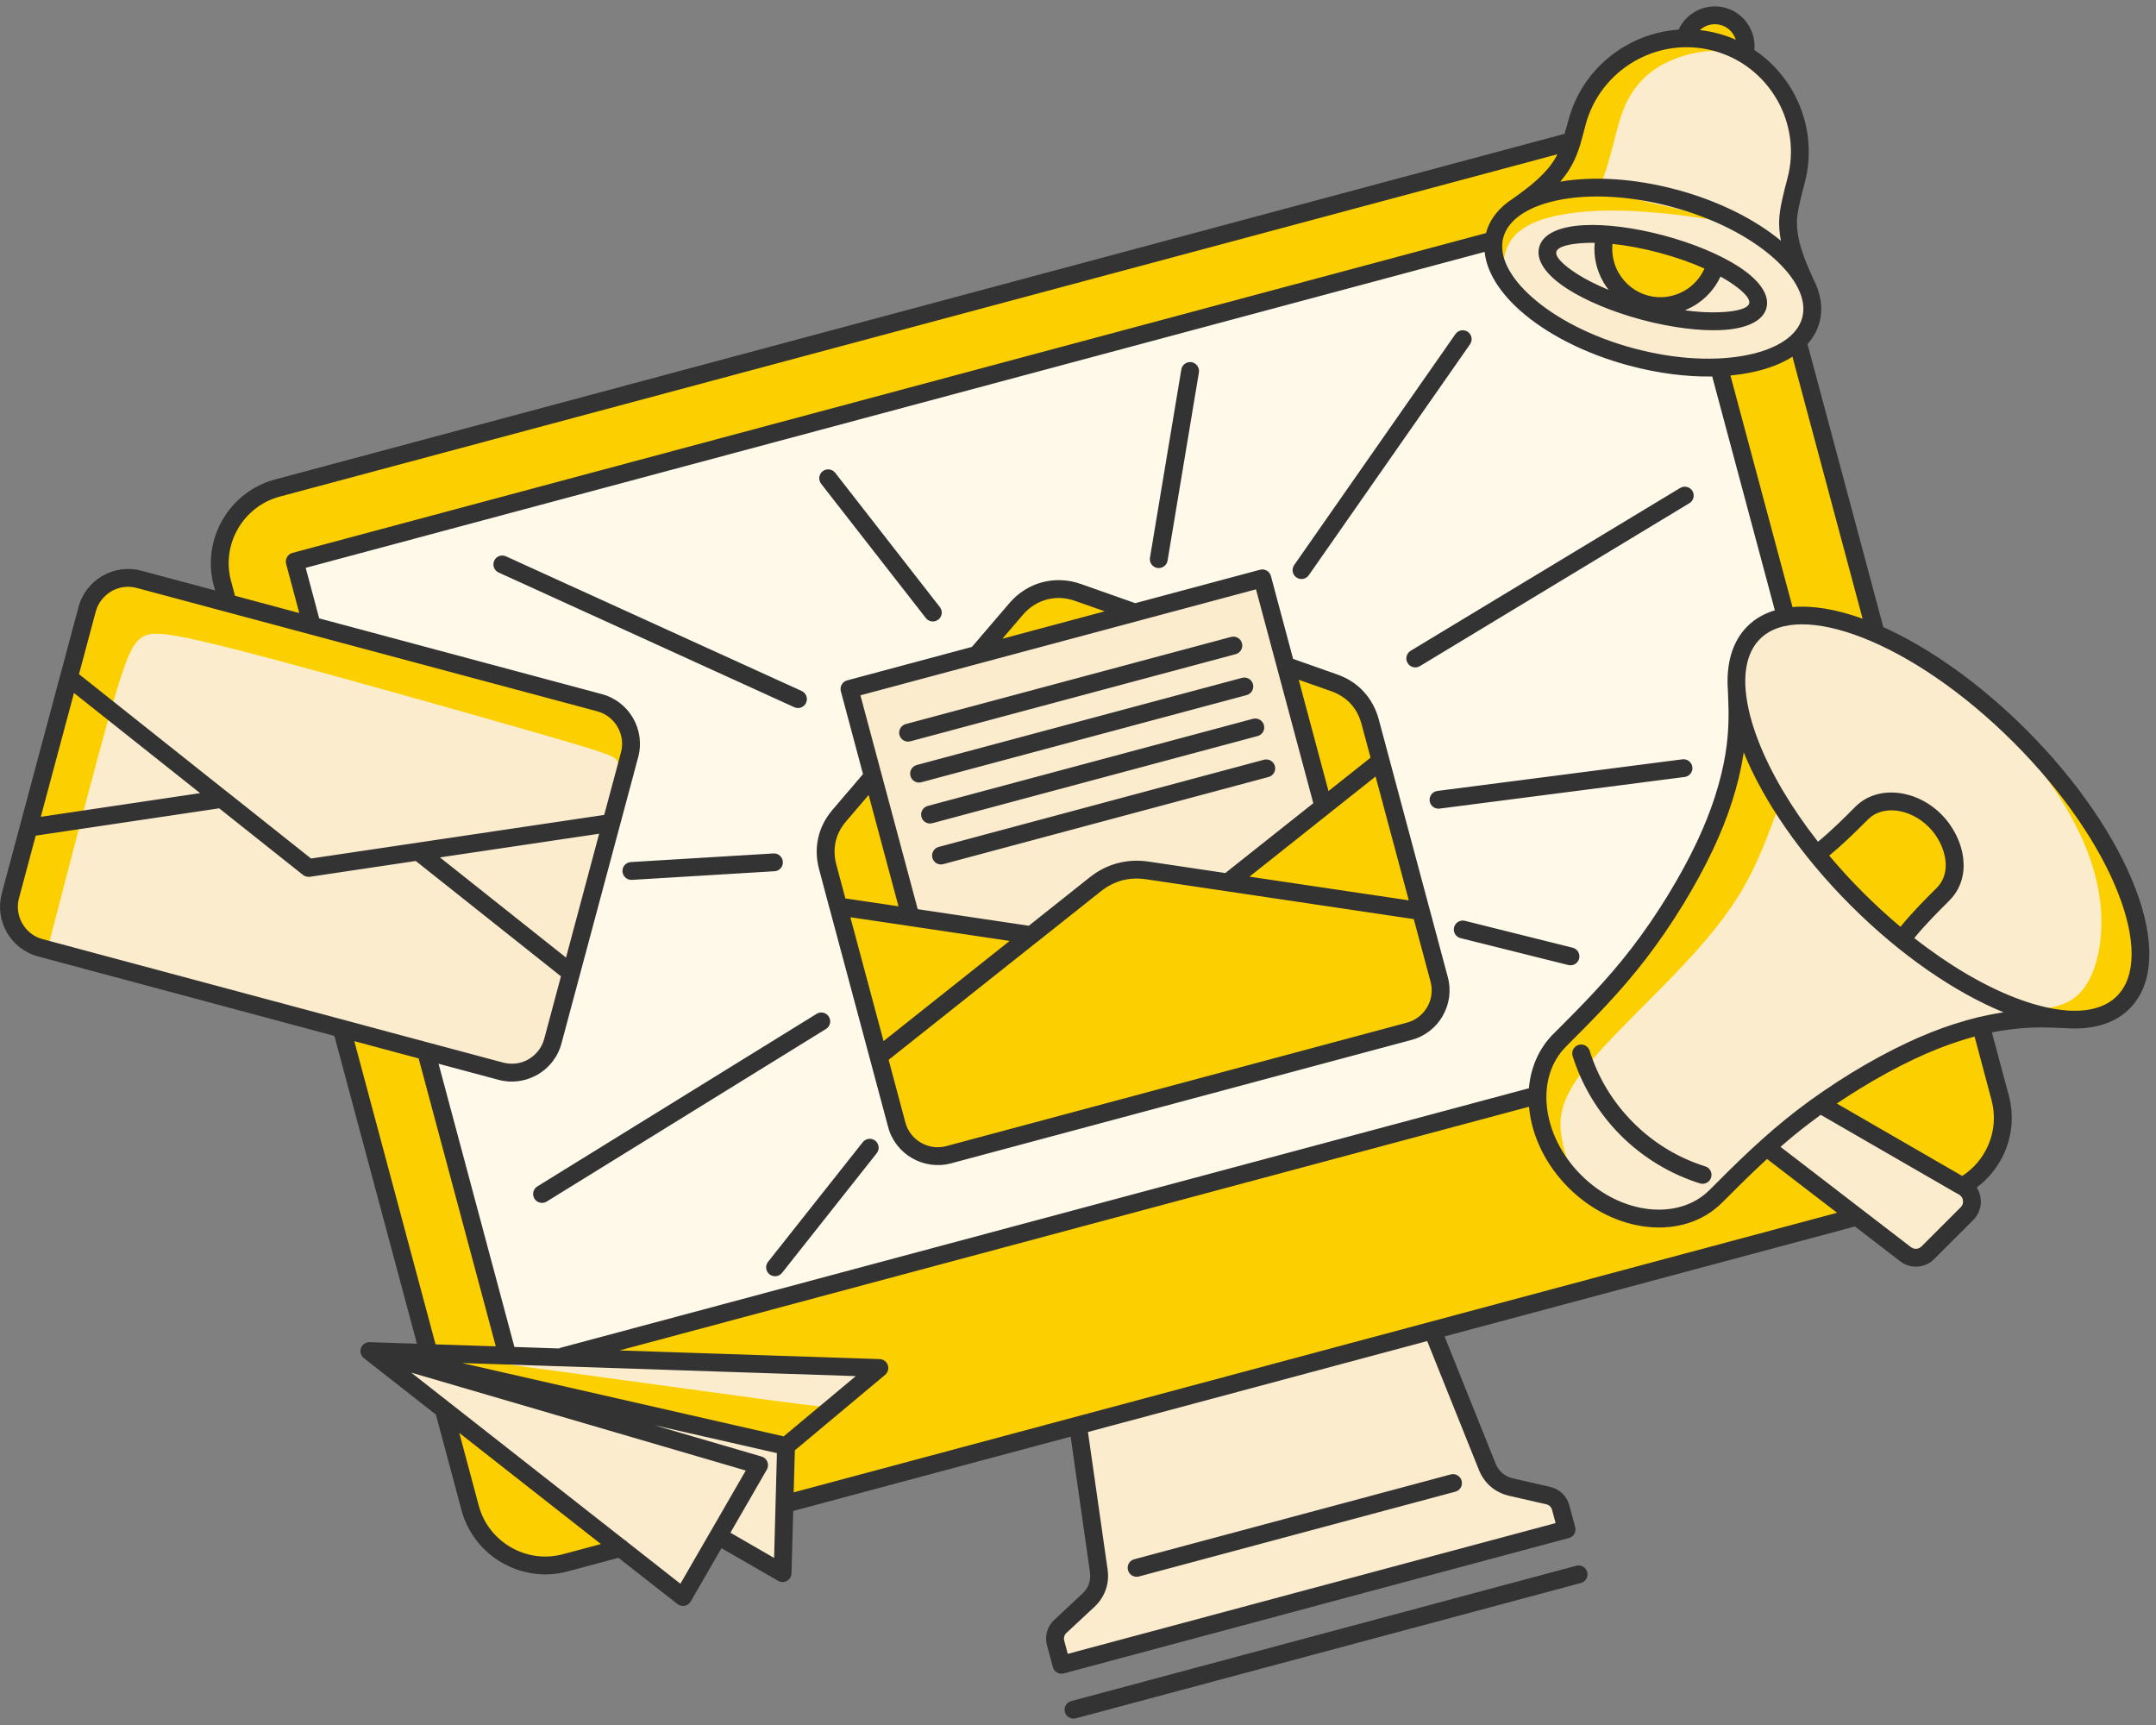 <svg width="170" height="136" viewBox="0 0 170 136" fill="none" xmlns="http://www.w3.org/2000/svg">
<rect x="0" y="0" width="170" height="136" fill="#808080" stroke="none"/>
<path fill-rule="evenodd" clip-rule="evenodd" d="M4.005 59.217C3.401 61.629 2.213 66.012 1.587 68.419C0.956 70.832 0.886 71.269 0.826 71.728C0.767 72.186 0.718 72.667 0.751 73.082C0.788 73.498 0.907 73.844 1.058 74.103C1.209 74.356 1.387 74.523 2.472 74.777C3.557 75.031 5.549 75.365 9.494 76.31C13.44 77.254 19.344 78.804 22.453 79.678C25.567 80.552 25.886 80.747 26.123 80.903C26.355 81.054 26.506 81.162 26.657 81.443C26.803 81.724 26.949 82.171 28.185 86.252C29.416 90.338 31.736 98.05 32.875 102.06C34.009 106.071 33.96 106.373 33.544 106.573C33.123 106.772 32.335 106.864 31.747 107.015C31.164 107.166 30.781 107.371 30.738 107.647C30.695 107.927 30.986 108.278 31.839 108.931C32.697 109.59 34.106 110.54 34.851 111.203C35.59 111.862 35.66 112.229 35.973 113.74C36.286 115.251 36.837 117.907 37.393 119.499C37.943 121.086 38.488 121.615 39.044 122.095C39.595 122.575 40.156 123.007 40.847 123.229C41.532 123.455 42.347 123.477 43.308 123.342C44.269 123.212 45.375 122.921 46.401 122.678C47.432 122.441 48.382 122.246 48.921 122.241C49.461 122.235 49.59 122.419 49.947 122.7C50.303 122.98 50.891 123.369 51.453 123.871C52.014 124.378 52.543 125.004 52.921 125.274C53.293 125.549 53.509 125.468 53.752 125.29C53.995 125.107 54.265 124.815 54.486 124.394C54.707 123.973 54.88 123.423 55.225 122.948C55.571 122.467 56.078 122.063 56.429 121.868C56.78 121.674 56.969 121.685 57.454 121.868C57.94 122.052 58.717 122.414 59.306 122.737C59.889 123.061 60.282 123.347 60.606 123.488C60.936 123.623 61.195 123.617 61.346 123.331C61.502 123.05 61.545 122.489 61.583 121.798C61.621 121.113 61.653 120.298 61.81 119.709C61.961 119.121 62.236 118.76 62.533 118.56C62.825 118.355 63.132 118.312 63.731 118.187C64.331 118.069 65.221 117.864 68.87 116.86C72.518 115.85 78.925 114.037 82.098 113.271C85.272 112.504 85.213 112.779 85.223 113.287C85.24 113.794 85.315 114.528 85.531 116.163C85.742 117.804 86.087 120.341 86.243 122.02C86.405 123.698 86.373 124.513 86.098 125.22C85.817 125.933 85.288 126.532 84.786 126.996C84.279 127.455 83.798 127.778 83.534 128.162C83.269 128.545 83.221 128.982 83.248 129.398C83.275 129.808 83.372 130.196 83.556 130.428C83.734 130.666 83.998 130.752 84.257 130.785C84.522 130.817 84.775 130.806 91.268 129.122C97.756 127.444 110.483 124.092 116.851 122.36C123.22 120.627 123.236 120.503 123.226 120.249C123.22 119.996 123.188 119.607 123.139 119.321C123.085 119.035 123.015 118.851 122.61 118.63C122.205 118.409 121.471 118.15 120.727 117.858C119.987 117.567 119.232 117.232 118.557 116.854C117.882 116.471 117.283 116.045 116.387 114.075C115.491 112.11 114.298 108.602 113.791 106.783C113.284 104.964 113.467 104.835 113.726 104.732C113.985 104.63 114.32 104.554 119.696 103.091C125.071 101.634 135.488 98.784 140.956 97.408C146.423 96.037 146.947 96.14 147.459 96.42C147.972 96.695 148.479 97.154 149.024 97.656C149.575 98.158 150.158 98.709 150.752 98.876C151.351 99.038 151.95 98.822 152.522 98.417C153.099 98.012 153.639 97.424 154.06 96.906C154.487 96.388 154.783 95.94 154.978 95.627C155.167 95.319 155.248 95.141 155.275 94.92C155.307 94.704 155.28 94.439 155.215 94.213C155.156 93.986 155.053 93.797 155.042 93.63C155.037 93.468 155.123 93.328 155.436 93.031C155.749 92.728 156.284 92.275 156.764 91.714C157.245 91.153 157.671 90.483 157.887 89.927C158.108 89.371 158.113 88.923 158.016 88.297C157.919 87.671 157.725 86.873 157.423 85.707C157.12 84.535 156.716 83.003 156.537 82.123C156.359 81.243 156.403 81.022 156.678 80.844C156.948 80.671 157.45 80.541 158.178 80.439C158.907 80.336 159.862 80.255 160.742 80.255C161.616 80.25 162.41 80.32 163.279 80.288C164.142 80.255 165.081 80.126 165.875 79.84C166.668 79.554 167.316 79.122 167.721 78.679C168.125 78.237 168.282 77.794 168.417 77.174C168.552 76.547 168.665 75.749 168.687 74.766C168.708 73.784 168.633 72.613 168.233 71.366C167.834 70.114 167.105 68.781 166.074 67.043C165.038 65.3 163.7 63.146 162.474 61.602C161.249 60.053 160.143 59.114 159.09 58.073C158.038 57.031 157.045 55.887 155.463 54.597C153.882 53.312 151.712 51.882 150.358 51.013C149.008 50.139 148.479 49.826 148.182 49.588C147.891 49.356 147.832 49.2 147.767 48.94C147.702 48.676 147.627 48.304 146.623 44.644C145.624 40.98 143.703 34.028 142.764 30.455C141.825 26.876 141.868 26.671 142.04 26.337C142.213 25.997 142.515 25.522 142.71 25.139C142.899 24.755 142.974 24.464 142.947 24.102C142.92 23.746 142.78 23.325 142.553 22.828C142.321 22.332 141.997 21.765 141.706 20.988C141.414 20.205 141.155 19.218 141.053 18.208C140.95 17.194 141.004 16.152 141.096 15.235C141.182 14.317 141.301 13.513 141.425 12.806C141.544 12.104 141.668 11.489 141.668 10.89C141.673 10.291 141.56 9.708 141.155 8.871C140.75 8.035 140.06 6.944 139.536 6.216C139.007 5.492 138.651 5.125 138.435 4.807C138.214 4.489 138.133 4.213 137.976 3.814C137.814 3.414 137.577 2.896 137.318 2.497C137.053 2.098 136.773 1.822 136.443 1.655C136.109 1.488 135.726 1.423 135.359 1.417C134.992 1.407 134.641 1.455 134.236 1.606C133.831 1.763 133.372 2.017 133.027 2.243C132.687 2.465 132.466 2.659 132.12 2.794C131.775 2.934 131.316 3.026 130.841 3.155C130.361 3.29 129.875 3.474 129.233 3.765C128.596 4.057 127.802 4.467 127.068 5.061C126.334 5.654 125.66 6.432 125.179 7.144C124.704 7.862 124.424 8.515 124.273 9.087C124.121 9.654 124.1 10.139 124.046 10.496C123.992 10.857 123.9 11.095 123.193 11.322C122.486 11.548 121.158 11.769 120.494 11.883C119.831 12.002 119.831 12.018 118.751 12.341C117.672 12.665 115.513 13.297 99.197 17.696C82.881 22.094 52.408 30.261 36.939 34.384C21.471 38.513 21.012 38.589 20.656 38.713C20.305 38.831 20.062 38.993 19.83 39.182C19.593 39.371 19.366 39.582 18.977 40.127C18.594 40.666 18.049 41.535 17.757 42.21C17.466 42.879 17.434 43.354 17.461 43.964C17.488 44.574 17.574 45.324 17.644 45.886C17.714 46.447 17.763 46.819 17.687 47.008C17.612 47.197 17.407 47.197 15.938 46.911C14.47 46.63 11.734 46.064 10.25 45.842C8.766 45.627 8.523 45.751 8.258 45.913C7.999 46.075 7.718 46.269 7.465 46.614C7.211 46.96 6.984 47.456 6.515 49.027C6.051 50.603 5.354 53.258 4.993 54.807C4.631 56.356 4.61 56.804 4.005 59.217Z" fill="#FCECCE"/>
<path fill-rule="evenodd" clip-rule="evenodd" d="M1.717 67.416C0.783 71.221 0.745 71.809 0.848 72.338C0.95 72.867 1.188 73.342 1.469 73.65C1.755 73.957 2.078 74.103 2.327 74.205C2.489 74.276 2.613 74.324 3.784 74.664C3.908 74.216 4.156 73.261 4.691 71.204C5.668 67.448 7.589 60.027 8.787 55.844C9.985 51.661 10.46 50.722 11.2 50.242C11.939 49.767 12.954 49.75 19.128 51.343C25.303 52.94 36.637 56.141 42.439 57.814C48.241 59.487 48.506 59.633 48.689 60.059C48.873 60.48 48.981 61.176 48.997 61.662C49.019 62.142 48.954 62.412 47.923 65.991C46.892 69.569 44.895 76.462 43.681 80.061C42.472 83.667 42.051 83.991 41.619 84.19C41.209 84.385 40.793 84.471 40.27 84.455C40.718 84.52 40.896 84.498 41.101 84.455C41.425 84.385 41.808 84.271 42.126 84.082C42.439 83.894 42.688 83.629 42.893 83.348C43.103 83.073 43.281 82.782 44.463 78.734C45.651 74.686 47.842 66.876 48.889 62.677C49.936 58.483 49.834 57.895 49.709 57.414C49.58 56.94 49.434 56.572 49.234 56.362C49.029 56.146 48.77 56.092 48.392 55.957C48.009 55.828 47.502 55.617 41.004 53.885C36.891 52.784 30.387 51.078 24.547 49.567C24.229 48.552 23.937 47.575 23.732 46.836C23.338 45.368 23.29 44.823 23.263 44.547C23.241 44.272 23.241 44.272 38.791 40.149C54.346 36.025 85.45 27.778 101.118 23.579C116.792 19.38 117.035 19.229 117.24 19.288C117.44 19.353 117.607 19.628 117.801 20.071C117.958 20.422 118.125 20.875 118.589 21.517C118.53 20.934 118.562 20.341 118.724 19.806C119.043 18.759 119.874 17.939 121.347 17.394C122.826 16.854 124.947 16.59 127.263 16.6C129.578 16.611 132.088 16.897 133.615 17.118C135.143 17.334 135.688 17.491 135.429 17.394C135.175 17.291 134.117 16.94 132.903 16.627C131.694 16.314 130.328 16.044 129.136 15.742C127.948 15.434 126.934 15.1 126.486 14.922C126.032 14.744 126.146 14.727 126.361 14.182C126.577 13.637 126.901 12.558 127.198 11.408C127.495 10.258 127.765 9.039 128.31 7.959C128.86 6.874 129.681 5.93 130.825 5.239C131.964 4.554 133.427 4.127 134.636 4.035C135.737 3.954 136.627 4.149 138.111 4.694C137.944 4.548 137.798 4.419 137.69 4.305C137.431 4.019 137.431 3.836 137.41 3.399C137.383 2.961 137.329 2.271 137.043 1.823C136.751 1.375 136.222 1.169 135.634 1.153C135.046 1.143 134.403 1.315 133.982 1.537C133.567 1.752 133.383 2.017 133.308 2.233C133.232 2.449 133.275 2.621 133.016 2.762C132.763 2.902 132.207 3.01 131.602 3.156C130.998 3.301 130.339 3.48 129.497 3.884C128.655 4.284 127.63 4.915 126.82 5.568C126.016 6.221 125.439 6.896 124.969 7.787C124.499 8.683 124.138 9.789 123.9 10.426C123.668 11.057 123.56 11.219 123.328 11.365C123.102 11.505 122.756 11.629 122.26 11.775C121.758 11.915 121.105 12.077 104.238 16.568C87.372 21.058 54.292 29.878 37.468 34.455C20.651 39.026 20.089 39.361 19.636 39.636C19.177 39.911 18.826 40.127 18.546 40.397C18.259 40.667 18.049 40.991 17.855 41.412C17.666 41.827 17.498 42.345 17.412 42.837C17.326 43.328 17.326 43.797 17.569 45.006C17.731 45.789 17.984 46.884 18.292 47.953C17.326 47.71 16.435 47.483 15.636 47.284C9.273 45.686 9.041 45.751 8.874 45.81C8.706 45.87 8.604 45.918 8.361 46.069C8.118 46.215 7.735 46.463 7.438 46.776C7.136 47.095 6.925 47.473 6.753 47.948C6.58 48.423 6.45 48.989 5.468 52.784C4.48 56.578 2.651 63.605 1.717 67.416ZM40.491 107.636C45.635 108.316 55.555 109.698 60.542 110.367C65.534 111.031 65.599 110.982 65.674 110.918C65.75 110.853 65.842 110.777 66.042 110.61C66.241 110.443 66.549 110.189 66.91 109.811C67.267 109.439 67.677 108.942 67.941 108.591C68.174 108.278 68.281 108.079 68.281 107.96C68.335 107.976 68.373 107.987 68.406 107.998C68.6 108.079 68.729 108.165 68.746 108.327C68.762 108.489 68.659 108.721 68.238 109.131C67.817 109.541 67.078 110.13 66.096 110.874C65.119 111.619 63.899 112.521 63.192 113.098C62.49 113.67 62.301 113.924 62.182 114.496C62.069 115.063 62.037 115.953 61.994 116.628C61.956 117.297 61.907 117.756 61.897 118.042C61.891 118.328 61.913 118.441 61.977 118.528C62.037 118.614 62.139 118.663 75.649 115.041C89.163 111.42 116.085 104.133 129.81 100.415C143.541 96.696 144.075 96.55 144.432 96.458C144.788 96.361 144.966 96.313 145.214 96.189C145.457 96.064 145.765 95.865 144.766 94.92C143.762 93.97 141.458 92.275 140.173 91.482C138.889 90.689 138.624 90.791 138.311 91.04C137.993 91.282 137.626 91.676 137.286 92.076C136.946 92.475 136.627 92.885 136.152 93.387C135.672 93.884 135.03 94.472 134.528 94.828C134.02 95.19 133.659 95.32 133.049 95.454C132.444 95.589 131.591 95.719 130.706 95.74C129.821 95.757 128.904 95.665 128.002 95.379C127.101 95.093 126.216 94.618 125.439 94.165C124.667 93.711 124.003 93.285 123.452 92.653C123.236 92.405 123.037 92.124 122.853 91.833C122.983 91.973 123.134 92.119 123.312 92.286C123.922 92.848 124.845 93.652 125.039 93.835C125.239 94.013 124.705 93.576 124.462 93.376C124.219 93.182 124.267 93.231 124.019 92.588C123.765 91.941 123.215 90.608 123.075 89.242C122.934 87.877 123.209 86.484 124.91 84.314C126.615 82.15 129.746 79.214 132.169 76.683C134.592 74.157 136.303 72.036 137.539 69.861C138.775 67.686 139.531 65.456 139.936 64.425C140.34 63.4 140.389 63.573 140.578 63.864C140.772 64.15 141.107 64.561 141.835 65.564C142.564 66.563 143.692 68.16 144.863 69.429C146.035 70.697 147.244 71.636 148.102 72.354C148.954 73.072 149.456 73.569 149.845 73.73C150.234 73.887 150.514 73.704 150.838 73.196C151.162 72.689 151.54 71.852 152.058 71.15C152.581 70.454 153.251 69.898 153.58 69.44C153.909 68.981 153.904 68.619 153.834 68.128C153.763 67.642 153.634 67.027 153.461 66.52C153.294 66.012 153.089 65.618 152.743 65.213C152.398 64.809 151.912 64.399 151.507 64.091C151.108 63.789 150.784 63.589 150.201 63.492C149.618 63.389 148.776 63.389 148.042 63.53C147.314 63.675 146.693 63.961 146.067 64.355C145.435 64.749 144.799 65.251 144.34 65.732C143.881 66.217 143.6 66.687 143.347 66.827C143.088 66.962 142.856 66.773 142.596 66.466C142.332 66.163 142.046 65.748 141.172 64.188C140.297 62.634 138.835 59.94 138.057 58.602C137.28 57.263 137.183 57.274 137.08 57.549C136.973 57.819 136.854 58.348 136.611 59.579C136.363 60.815 135.99 62.752 134.177 66.12C132.363 69.488 129.114 74.281 127.241 76.893C125.368 79.5 124.872 79.927 124.116 80.639C123.361 81.351 122.341 82.35 121.817 83.338C121.288 84.325 121.261 85.297 121.288 86.15C121.31 86.997 121.391 87.715 121.542 88.514C121.606 88.87 121.693 89.248 121.785 89.604C121.601 89.134 121.461 88.708 121.358 88.335C121.202 87.769 121.137 87.348 121.072 87.073C121.002 86.797 120.937 86.668 108.718 89.852C96.498 93.037 72.13 99.535 59.662 102.86C47.194 106.184 46.633 106.335 46.082 106.481C45.532 106.632 44.981 106.778 43.217 106.821C41.452 106.859 38.467 106.794 36.724 106.756C34.986 106.713 34.495 106.697 34.187 106.686C33.874 106.681 33.75 106.675 33.653 106.6C33.555 106.53 33.48 106.389 32.406 102.287C31.332 98.186 29.254 90.127 28.196 85.999C27.133 81.875 27.089 81.686 27.057 81.54C27.035 81.454 27.019 81.384 26.194 81.103C28.849 81.767 31.316 82.382 33.221 82.852L33.42 82.9C33.512 82.96 33.566 82.998 33.604 83.062C33.653 83.132 33.679 83.235 34.71 87.073C35.736 90.915 37.765 98.488 38.78 102.363C39.789 106.238 39.778 106.422 39.811 106.54C39.843 106.659 39.919 106.719 39.994 106.767C40.07 106.816 40.151 106.854 44.771 107.021C49.386 107.194 58.534 107.496 63.24 107.679C66.673 107.814 67.742 107.879 68.147 107.938C68.244 108.036 68.438 108.197 68.362 108.446C68.265 108.737 67.79 109.142 66.722 110.086C65.653 111.036 63.996 112.515 62.938 113.238C61.88 113.962 61.416 113.929 56.348 112.758C51.275 111.587 41.597 109.277 36.913 108.122C32.222 106.961 32.525 106.945 32.978 106.945C33.426 106.951 34.03 106.972 34.511 106.972C34.991 106.972 35.353 106.951 40.491 107.636ZM35.444 112.742C35.93 114.145 36.497 116.515 36.869 118.047C37.242 119.58 37.414 120.282 37.981 120.994C38.553 121.701 39.525 122.419 40.518 122.824C41.516 123.223 42.542 123.31 43.886 123.18C45.23 123.045 46.892 122.695 47.702 122.446C48.517 122.203 48.479 122.052 48.333 121.842C48.187 121.631 47.934 121.351 47.68 121.054C47.426 120.757 47.178 120.438 44.895 118.652C42.612 116.86 38.3 113.6 36.173 111.992C34.047 110.383 34.1 110.427 34.327 110.664C34.559 110.901 34.959 111.339 35.444 112.742ZM160.607 79.667C161.401 79.452 162.442 79.392 163.311 78.847C164.186 78.302 164.893 77.276 165.308 75.754C165.729 74.238 165.864 72.225 165.422 69.979C164.979 67.734 163.97 65.251 162.226 62.601C160.488 59.951 158.022 57.128 156.948 55.914C155.874 54.705 156.192 55.094 157.925 56.972C159.657 58.85 162.804 62.218 164.86 65.095C166.917 67.966 167.888 70.346 168.336 72.327C168.784 74.308 168.708 75.895 168.352 77.039C167.996 78.183 167.354 78.89 166.722 79.354C166.091 79.824 165.465 80.056 164.391 80.175C163.317 80.293 161.795 80.304 160.774 80.364C159.754 80.428 159.242 80.542 159.252 80.407C159.269 80.272 159.814 79.889 160.607 79.667ZM78.191 50.533C78.671 49.804 79.832 48.352 80.765 47.57C81.699 46.787 82.406 46.674 83.07 46.625C83.728 46.577 84.344 46.588 85.094 46.728C85.839 46.868 86.724 47.133 87.301 47.392C87.884 47.645 88.154 47.888 87.836 48.164C87.517 48.433 86.611 48.741 85.585 49.087C84.56 49.437 83.421 49.831 82.314 50.128C81.213 50.43 80.155 50.636 79.465 50.808C78.768 50.981 78.445 51.127 78.18 51.197C77.916 51.267 77.71 51.262 78.191 50.533ZM135.569 29.052C136.33 32.036 138.84 41.244 139.515 43.975C140.189 46.706 140.4 47.608 140.546 47.921C140.691 48.234 140.886 48.412 141.841 48.59C142.796 48.773 144.507 48.952 145.56 49.114C146.612 49.275 147.001 49.41 147.292 49.47C147.578 49.524 147.67 49.114 146.844 45.962C146.018 42.809 142.85 30.871 141.781 27.076C140.195 27.632 138.5 29.122 137.447 29.117C136.395 29.111 136.201 29.095 135.569 29.052ZM66.673 73.147C67.618 76.737 69.188 82.787 70.068 86.031C70.942 89.275 71.126 89.701 71.412 90.03C71.692 90.359 72.081 90.581 72.502 90.705C72.923 90.829 73.382 90.856 77.03 90.073C80.674 89.291 87.501 87.699 93.589 86.133C99.677 84.574 105.031 83.041 108.129 82.037C111.228 81.033 112.075 80.558 112.561 80.213C113.046 79.873 113.171 79.657 113.262 79.473C113.354 79.29 113.413 79.133 113.462 78.853C113.505 78.572 113.543 78.167 112.523 74.141C111.503 70.12 109.425 62.472 108.297 58.553C107.169 54.635 106.996 54.446 106.451 54.171C105.911 53.895 105.01 53.534 104.211 53.221C103.412 52.908 102.711 52.643 102.257 52.53C101.804 52.417 101.588 52.449 101.61 52.892C101.626 53.334 101.874 54.176 102.198 55.612C102.522 57.053 102.921 59.077 103.229 60.259C103.536 61.441 103.758 61.781 103.806 62.315C103.86 62.849 103.742 63.584 103.542 64.064C103.342 64.544 103.067 64.776 101.993 65.602C100.919 66.428 99.051 67.853 97.923 68.598C96.795 69.337 96.412 69.396 95.764 69.348C95.122 69.299 94.221 69.143 92.942 68.965C91.673 68.792 90.027 68.592 89.115 68.571C88.208 68.555 88.035 68.711 87.426 69.202C86.821 69.693 85.774 70.519 84.867 71.237C83.96 71.955 83.2 72.565 82.692 72.91C82.185 73.261 81.936 73.347 81.526 73.342C81.111 73.337 80.539 73.245 78.973 73.072C77.403 72.894 74.839 72.635 73.479 72.365C72.119 72.095 71.968 71.809 71.817 71.345C71.665 70.881 71.509 70.244 71.077 68.657C70.645 67.065 69.933 64.523 69.485 63.152C69.042 61.781 68.864 61.57 68.578 61.7C68.292 61.83 67.898 62.288 67.402 62.898C66.91 63.503 66.311 64.253 65.917 64.868C65.523 65.478 65.335 65.958 65.232 66.336C65.129 66.719 65.119 67.005 65.264 67.713C65.415 68.419 65.734 69.553 66.673 73.147ZM153.305 92.27C151.329 91.315 147.611 89.291 145.808 88.195C144.005 87.105 144.124 86.932 144.453 86.711C144.782 86.49 145.328 86.22 145.948 85.847C146.574 85.469 147.276 84.995 148.393 84.341C149.505 83.688 151.032 82.857 152.187 82.285C153.342 81.708 154.13 81.384 154.697 81.249C155.258 81.119 155.599 81.179 155.863 81.357C156.133 81.54 156.333 81.843 156.511 82.425C156.689 83.008 156.84 83.872 157.023 84.73C157.207 85.588 157.417 86.441 157.531 87.288C157.649 88.141 157.666 88.983 157.498 89.75C157.336 90.511 156.991 91.196 156.673 91.725C156.349 92.259 156.052 92.637 155.787 92.88C155.523 93.123 155.285 93.231 153.305 92.27ZM130.582 24.594C131.127 24.707 131.699 24.82 132.255 24.928C131.71 24.928 131.181 24.766 130.582 24.594ZM135.785 21.625C135.683 21.658 135.58 21.706 135.472 21.765C135.019 22.014 134.506 22.51 133.772 22.996C133.038 23.482 132.093 23.951 131.37 24.151C130.652 24.356 130.161 24.286 129.627 24.07C129.098 23.854 128.526 23.487 128.083 23.034C127.646 22.581 127.344 22.041 127.09 21.382C126.842 20.724 126.642 19.941 126.518 19.364C126.464 19.11 126.421 18.899 126.356 18.732C126.853 18.554 127.479 18.597 128.051 18.673C128.866 18.781 129.589 18.953 130.544 19.267C131.505 19.58 132.698 20.044 133.659 20.416C134.619 20.783 135.337 21.064 135.683 21.479C135.72 21.523 135.758 21.577 135.785 21.625Z" fill="#FCD000"/>
<path fill-rule="evenodd" clip-rule="evenodd" d="M34.592 86.889C35.677 90.888 37.744 98.714 38.861 102.676C39.973 106.632 40.135 106.729 40.405 106.778C40.669 106.826 41.036 106.826 41.927 106.788C42.817 106.751 44.226 106.675 45.008 106.616C45.786 106.556 45.937 106.519 46.234 106.443C46.536 106.362 46.995 106.238 59.187 103.016C71.385 99.788 95.322 93.457 107.455 90.246C119.588 87.04 119.923 86.959 120.219 86.873C120.516 86.786 120.781 86.694 120.948 86.532C121.121 86.371 121.202 86.138 121.288 85.788C121.374 85.437 121.466 84.973 121.887 84.141C122.308 83.31 123.064 82.118 123.69 81.34C124.316 80.569 124.813 80.218 125.946 78.998C127.079 77.773 128.85 75.679 130.561 73.072C132.272 70.47 133.923 67.361 135.03 64.722C136.136 62.088 136.692 59.919 136.913 58.105C137.135 56.286 137.016 54.818 137.005 53.679C136.994 52.541 137.086 51.736 137.431 51.067C137.771 50.398 138.36 49.869 138.943 49.464C139.525 49.054 140.103 48.768 140.411 48.584C140.718 48.401 140.756 48.32 140.761 48.028C140.767 47.742 140.751 47.24 139.936 44.067C139.121 40.899 137.512 35.053 136.654 32.106C135.796 29.154 135.683 29.105 135.251 29.057C134.824 29.008 134.074 28.965 132.606 28.749C131.144 28.533 128.952 28.145 126.928 27.476C124.899 26.806 123.037 25.862 121.639 24.869C120.246 23.87 119.318 22.828 118.778 21.927C118.239 21.031 118.088 20.276 117.963 19.865C117.839 19.461 117.742 19.401 117.483 19.39C117.229 19.38 116.808 19.417 101.145 23.536C85.477 27.648 54.572 35.841 39.093 39.986C23.608 44.126 23.56 44.223 23.511 44.445C23.462 44.666 23.425 45.017 23.576 45.529C23.732 46.042 24.083 46.722 24.369 47.446C24.655 48.169 24.877 48.941 25.233 49.318C25.584 49.696 26.064 49.685 29.74 50.608C33.415 51.531 40.275 53.388 43.951 54.408C47.626 55.433 48.112 55.628 48.49 55.849C48.867 56.076 49.137 56.335 49.316 56.858C49.499 57.382 49.596 58.164 49.585 58.818C49.569 59.465 49.445 59.989 48.376 63.918C47.308 67.853 45.294 75.198 44.274 78.912C43.249 82.63 43.217 82.711 43.022 82.992C42.823 83.267 42.461 83.737 42.115 84.012C41.765 84.287 41.435 84.374 40.917 84.379C40.399 84.384 39.697 84.32 38.915 84.163C38.132 84.007 37.274 83.769 36.108 83.456C34.948 83.148 33.48 82.776 32.962 82.614C32.444 82.452 32.875 82.506 33.145 82.614C33.41 82.722 33.507 82.889 34.592 86.889ZM65.928 70.967C66.916 74.578 68.87 81.643 69.944 85.394C71.018 89.15 71.218 89.587 71.493 89.976C71.773 90.359 72.13 90.683 72.556 90.91C72.983 91.131 73.474 91.25 73.959 91.26C74.44 91.277 74.909 91.19 78.855 90.138C82.806 89.091 90.232 87.078 96.169 85.431C102.112 83.791 106.564 82.512 108.977 81.821C111.39 81.13 111.762 81.027 112.021 80.86C112.28 80.687 112.42 80.45 112.561 80.277C112.696 80.104 112.831 79.996 112.982 79.754C113.133 79.505 113.306 79.122 113.413 78.701C113.521 78.28 113.57 77.816 112.55 73.892C111.53 69.968 109.447 62.585 108.345 58.818C107.25 55.045 107.142 54.894 106.991 54.721C106.84 54.548 106.645 54.359 105.981 54.079C105.318 53.798 104.179 53.431 103.402 53.15C102.624 52.87 102.203 52.681 101.793 52.287C101.378 51.893 100.962 51.299 100.579 50.187C100.196 49.075 99.834 47.446 99.591 46.62C99.348 45.794 99.224 45.772 99.008 45.794C98.792 45.816 98.485 45.88 96.838 46.296C95.192 46.711 92.213 47.478 90.421 47.726C88.629 47.974 88.019 47.705 87.356 47.364C86.692 47.019 85.968 46.593 85.062 46.388C84.16 46.182 83.07 46.199 82.25 46.393C81.429 46.587 80.868 46.96 80.35 47.435C79.837 47.91 79.357 48.482 79.006 49.016C78.65 49.545 78.423 50.042 78.148 50.376C77.878 50.705 77.565 50.883 75.665 51.515C73.765 52.152 70.273 53.248 68.578 53.965C66.884 54.683 66.981 55.029 67.197 55.514C67.418 56 67.763 56.621 68.022 57.63C68.276 58.634 68.449 60.021 68.433 60.868C68.416 61.716 68.222 62.029 67.645 62.693C67.067 63.357 66.112 64.377 65.648 65.046C65.183 65.71 65.21 66.023 65.167 66.298C65.129 66.573 65.022 66.811 64.978 67.005C64.93 67.205 64.946 67.356 65.928 70.967Z" fill="#FFF9EA"/>
<path d="M166.922 78.529C168.476 76.974 168.412 74.006 167.035 70.471C165.6 66.763 162.728 62.488 158.772 58.532C154.816 54.576 150.541 51.704 146.833 50.263C143.298 48.892 140.33 48.822 138.77 50.382C137.863 51.294 137.507 52.687 137.642 54.387C137.647 54.425 137.653 54.457 137.653 54.495L137.658 54.549C137.771 55.72 138.106 57.037 138.656 58.44C139.617 60.917 141.215 63.643 143.347 66.363C144.426 65.473 145.365 64.539 146.299 63.6C147.173 62.725 148.388 62.375 149.64 62.51C150.843 62.634 152.085 63.211 153.089 64.215C153.985 65.117 154.665 66.412 154.805 67.718C154.929 68.894 154.632 70.076 153.704 70.999V71.005C152.765 71.939 151.826 72.878 150.941 73.957C153.655 76.089 156.386 77.687 158.858 78.647C160.267 79.192 161.584 79.533 162.755 79.646H162.804C162.842 79.651 162.879 79.651 162.917 79.662C164.617 79.797 166.01 79.441 166.922 78.529ZM144.232 67.454C145.058 68.441 145.959 69.424 146.92 70.384C147.88 71.345 148.863 72.241 149.85 73.072C150.79 71.922 151.745 70.962 152.706 70.006C153.299 69.413 153.488 68.641 153.402 67.869C153.299 66.887 152.781 65.899 152.09 65.208C151.324 64.442 150.385 63.999 149.494 63.907C148.652 63.816 147.853 64.042 147.297 64.598C146.337 65.554 145.381 66.514 144.232 67.454ZM150.676 98.326L150.682 98.32C150.806 98.423 150.962 98.466 151.108 98.455C151.254 98.445 151.399 98.38 151.513 98.266L154.595 95.185C154.67 95.109 154.724 95.028 154.757 94.942C154.783 94.855 154.794 94.758 154.778 94.656C154.767 94.548 154.735 94.456 154.681 94.386C154.654 94.343 154.616 94.299 154.573 94.262C154.627 94.256 154.06 93.954 154.06 93.954L143.563 87.893C143.228 88.136 142.899 88.384 142.575 88.632C141.808 89.215 141.085 89.814 140.394 90.419C143.822 93.058 147.249 95.687 150.676 98.326ZM146.261 96.696L113.905 105.364L117.92 115.37C118.044 115.684 118.228 115.943 118.46 116.142C118.692 116.342 118.978 116.482 119.307 116.558L122.227 117.227C122.605 117.313 122.929 117.492 123.193 117.745C123.452 117.999 123.647 118.317 123.744 118.69L124.203 120.401C124.305 120.773 124.078 121.162 123.706 121.259L83.874 131.935C83.502 132.032 83.113 131.811 83.016 131.433L82.557 129.722C82.455 129.355 82.46 128.982 82.563 128.632C82.66 128.286 82.854 127.968 83.14 127.703L85.331 125.658C85.58 125.431 85.758 125.167 85.86 124.875C85.957 124.589 85.99 124.271 85.941 123.936L84.419 113.266L62.544 119.127L62.409 124.044C62.398 124.432 62.08 124.735 61.691 124.729C61.567 124.724 61.454 124.692 61.357 124.632L56.888 122.058L54.475 126.241C54.454 126.278 54.432 126.311 54.405 126.349C54.167 126.651 53.725 126.705 53.423 126.467L48.765 122.819L44.755 123.893C42.941 124.379 41.095 124.082 39.579 123.202H39.573C38.057 122.328 36.875 120.876 36.389 119.062L34.37 111.528L28.703 107.086L28.698 107.08L28.692 107.075L28.682 107.069L28.671 107.059C28.66 107.053 28.649 107.042 28.644 107.032H28.638L28.633 107.021H28.628L28.622 107.015L28.617 107.01L28.611 107.005C28.52 106.902 28.455 106.778 28.428 106.632V106.627V106.621V106.611L28.422 106.595V106.584V106.578V106.568V106.557V106.546V106.541V106.53V106.514V106.503V106.497V106.487V106.481V106.476V106.465V106.46V106.449L28.428 106.433V106.427V106.422C28.439 106.335 28.466 106.249 28.509 106.179L28.514 106.168L28.52 106.163L28.525 106.147L28.536 106.136L28.541 106.125L28.547 106.12L28.557 106.103L28.563 106.098L28.568 106.093L28.574 106.082L28.579 106.076L28.584 106.071L28.59 106.066L28.595 106.055L28.601 106.049L28.606 106.044L28.611 106.039L28.617 106.033L28.622 106.028L28.628 106.022L28.633 106.017L28.644 106.006H28.649L28.655 105.995L28.66 105.99C28.762 105.904 28.892 105.839 29.038 105.823H29.054H29.059L29.076 105.817H29.092H29.108H29.124H29.146H29.162L32.875 105.941L26.366 81.67L3.039 75.415C3.007 75.409 2.98 75.404 2.953 75.393C1.9 75.096 1.058 74.405 0.546 73.52L0.524 73.477C0.027 72.597 -0.14 71.539 0.125 70.498C0.13 70.465 0.141 70.438 0.146 70.411L1.576 65.084L1.582 65.057L6.191 47.856C6.477 46.782 7.179 45.918 8.08 45.4L8.123 45.379C9.014 44.877 10.088 44.709 11.146 44.995L16.959 46.55L16.856 46.161C16.37 44.353 16.667 42.502 17.547 40.985C18.421 39.469 19.873 38.287 21.687 37.801L123.366 10.55C123.485 10.156 123.587 9.773 123.674 9.46C124.359 6.896 126.027 4.851 128.17 3.615C129.438 2.881 130.868 2.438 132.358 2.335C132.633 1.731 133.092 1.245 133.642 0.927H133.648C134.344 0.522 135.191 0.382 136.023 0.608C136.854 0.83 137.523 1.375 137.922 2.071C138.241 2.627 138.397 3.275 138.333 3.938C139.574 4.77 140.589 5.871 141.323 7.139C142.559 9.282 142.98 11.889 142.294 14.447C142.073 15.278 141.711 16.633 141.69 17.41C141.679 17.788 141.711 18.176 141.781 18.57C141.846 18.959 141.949 19.353 142.073 19.736C142.197 20.141 142.337 20.508 142.488 20.87C142.64 21.231 142.802 21.598 142.963 21.965C143.552 23.082 143.751 24.221 143.492 25.312L143.465 25.409C143.293 26.051 142.974 26.623 142.521 27.13L148.501 49.443C152.101 51.062 156.079 53.847 159.771 57.533C163.862 61.624 166.841 66.077 168.347 69.963C169.923 74.027 169.907 77.536 167.915 79.527C166.701 80.742 164.92 81.222 162.788 81.055H162.755L162.016 81.028C161.983 81.028 161.956 81.028 161.929 81.022C161.168 80.995 159.711 80.952 157.865 81.254C157.606 81.292 157.336 81.341 157.061 81.4L158.394 86.371C158.81 87.92 158.653 89.496 158.054 90.867C157.579 91.952 156.824 92.907 155.863 93.625C156.025 93.873 156.133 94.159 156.171 94.472C156.214 94.796 156.187 95.104 156.084 95.395C155.987 95.687 155.82 95.951 155.593 96.183L152.511 99.265C152.15 99.627 151.68 99.826 151.2 99.859C150.719 99.891 150.234 99.751 149.823 99.438C149.829 99.438 148.231 98.213 146.261 96.696ZM112.534 105.731L85.785 112.899L87.334 123.742C87.415 124.303 87.361 124.843 87.183 125.345C87.004 125.847 86.708 126.3 86.292 126.689L84.095 128.734C84.004 128.815 83.944 128.912 83.917 129.02C83.885 129.123 83.885 129.241 83.917 129.36L84.192 130.391L122.659 120.082L122.384 119.051C122.351 118.933 122.292 118.83 122.216 118.755C122.141 118.679 122.038 118.625 121.914 118.598L118.994 117.929C118.438 117.799 117.952 117.556 117.548 117.211C117.143 116.866 116.824 116.418 116.614 115.894L112.534 105.731ZM62.582 117.659L144.853 95.616L139.331 91.374C139.223 91.471 139.115 91.569 139.013 91.671C137.928 92.675 136.865 93.744 135.79 94.812C134.263 96.345 132.126 96.966 129.902 96.728C127.738 96.496 125.487 95.449 123.668 93.63C121.855 91.817 120.802 89.566 120.576 87.402C120.57 87.353 120.565 87.305 120.559 87.256L48.846 106.47L69.323 107.15C69.528 107.145 69.739 107.231 69.879 107.404C70.127 107.701 70.09 108.144 69.793 108.392L62.674 114.345L62.582 117.659ZM49.245 121.41C49.337 121.453 49.418 121.518 49.483 121.594L53.649 124.864L56.003 120.784C56.013 120.773 56.019 120.757 56.024 120.746C56.035 120.73 56.04 120.719 56.051 120.708L58.804 115.937L32.427 108.219L49.245 121.41ZM36.216 112.974L37.749 118.701C38.132 120.142 39.077 121.291 40.28 121.988C41.484 122.684 42.952 122.921 44.393 122.533L47.383 121.734L36.216 112.974ZM27.008 80.38C27.089 80.391 27.16 80.412 27.23 80.439L31.564 81.605C32.875 81.956 34.154 82.296 35.461 82.647L39.676 83.775C40.367 83.958 41.068 83.856 41.646 83.532L41.678 83.51C42.261 83.17 42.72 82.609 42.909 81.913L44.231 76.974L32.783 67.88L24.428 69.127C24.245 69.148 24.051 69.105 23.894 68.981L17.282 63.729L2.818 65.883L1.496 70.816C1.312 71.501 1.42 72.203 1.744 72.781L1.765 72.813C2.1 73.401 2.661 73.86 3.363 74.043L27.008 80.38ZM27.937 82.085L34.343 105.99L39.093 106.147L33.01 83.446L27.937 82.085ZM123.954 12.99C123.728 13.411 123.447 13.81 123.139 14.182C123.101 14.231 123.058 14.28 123.021 14.323C125.606 13.88 128.839 14.053 132.18 14.949H132.19C135.531 15.845 138.408 17.307 140.427 18.986C140.411 18.927 140.4 18.867 140.394 18.808C140.313 18.338 140.27 17.858 140.286 17.367C140.313 16.417 140.697 14.97 140.934 14.085C141.522 11.899 141.161 9.67 140.108 7.841H140.103C139.05 6.016 137.302 4.586 135.116 4.003C132.925 3.415 130.701 3.776 128.871 4.829C127.047 5.887 125.617 7.635 125.028 9.821C124.731 10.939 124.516 11.953 123.954 12.99ZM122.799 12.164L22.048 39.156C20.607 39.544 19.458 40.483 18.761 41.687C18.065 42.891 17.828 44.358 18.216 45.8L18.529 46.971L23.597 48.331L22.561 44.456C22.459 44.078 22.685 43.695 23.058 43.592L117.175 18.376V18.365C117.472 17.253 118.222 16.341 119.307 15.65L119.313 15.645C119.976 15.165 120.635 14.69 121.223 14.15C121.525 13.875 121.806 13.583 122.06 13.286C122.308 12.99 122.529 12.666 122.718 12.326C122.745 12.277 122.772 12.218 122.799 12.164ZM146.866 48.779L141.333 28.123C140.454 28.685 139.353 29.101 138.09 29.36C137.572 29.468 137.021 29.548 136.444 29.602L141.339 47.861C142.942 47.721 144.831 48.039 146.866 48.779ZM155.949 80.207C155.965 80.202 155.987 80.196 156.009 80.186C156.046 80.18 156.079 80.169 156.117 80.169C156.651 80.045 157.158 79.943 157.644 79.862C157.757 79.846 157.871 79.829 157.984 79.813C154.184 78.259 149.883 75.344 145.921 71.377C141.96 67.416 139.04 63.12 137.491 59.32C137.474 59.428 137.458 59.541 137.437 59.66C137.264 60.734 136.983 61.927 136.562 63.233C136.19 64.388 135.704 65.635 135.078 66.962C134.414 68.376 133.594 69.877 132.687 71.356C131.791 72.818 130.803 74.265 129.789 75.582C127.743 78.248 125.617 80.374 123.49 82.501L123.485 82.507C122.27 83.721 121.779 85.448 121.973 87.251C122.168 89.113 123.085 91.05 124.667 92.637C126.248 94.219 128.191 95.131 130.053 95.33C131.856 95.519 133.583 95.034 134.797 93.819C135.844 92.767 136.892 91.72 138.052 90.64C139.191 89.582 140.389 88.535 141.717 87.515C143.039 86.5 144.485 85.513 145.948 84.611C147.422 83.71 148.927 82.89 150.342 82.226C151.669 81.6 152.911 81.114 154.066 80.742C154.724 80.531 155.35 80.353 155.949 80.207ZM154.719 92.713C155.631 92.124 156.338 91.282 156.764 90.305C157.239 89.215 157.363 87.969 157.034 86.738L155.696 81.724C155.307 81.826 154.908 81.945 154.497 82.08C153.391 82.436 152.204 82.9 150.935 83.5C149.581 84.136 148.123 84.93 146.682 85.815C146.056 86.198 145.441 86.592 144.831 87.002L154.719 92.713ZM44.085 106.314C44.139 106.281 44.193 106.26 44.258 106.244L120.554 85.799C120.694 84.174 121.331 82.668 122.486 81.508H122.492C124.597 79.403 126.701 77.298 128.671 74.729C129.659 73.444 130.614 72.041 131.489 70.622C132.374 69.175 133.167 67.723 133.804 66.369C134.403 65.1 134.868 63.907 135.224 62.806C135.623 61.565 135.888 60.442 136.05 59.438C136.206 58.489 136.265 57.647 136.287 56.95C136.309 56.249 136.292 55.687 136.276 55.31L136.249 54.543V54.516C136.082 52.384 136.562 50.603 137.777 49.383C138.37 48.79 139.104 48.369 139.946 48.12L135.008 29.683C132.995 29.716 130.755 29.441 128.466 28.825H128.461C124.91 27.875 121.882 26.283 119.852 24.475C118.228 23.029 117.224 21.425 117.062 19.86L24.105 44.769L25.168 48.752L47.464 54.727C48.533 55.013 49.396 55.714 49.914 56.61C50.433 57.506 50.611 58.602 50.325 59.676L48.889 65.041C48.884 65.052 48.878 65.068 48.878 65.079L44.269 82.274C43.983 83.348 43.281 84.212 42.38 84.73L42.337 84.752C41.446 85.248 40.372 85.421 39.314 85.135L34.581 83.867L40.561 106.195L44.085 106.314ZM97.934 53.442C98.312 53.34 98.695 53.566 98.798 53.939C98.895 54.316 98.673 54.7 98.296 54.802L72.648 61.673C72.275 61.776 71.887 61.554 71.79 61.176C71.687 60.799 71.908 60.415 72.286 60.313L97.934 53.442ZM97.07 50.215C97.443 50.112 97.831 50.339 97.929 50.711C98.031 51.089 97.81 51.472 97.432 51.575L71.784 58.445C71.406 58.548 71.023 58.321 70.921 57.949C70.823 57.571 71.045 57.188 71.423 57.085L97.07 50.215ZM74.11 47.867C74.348 48.169 74.294 48.612 73.986 48.849C73.684 49.087 73.242 49.033 73.004 48.73L64.746 38.141C64.509 37.833 64.563 37.391 64.865 37.153C65.172 36.916 65.615 36.97 65.853 37.272L74.11 47.867ZM68.028 90.052C68.271 89.744 68.708 89.696 69.015 89.933C69.318 90.176 69.372 90.613 69.129 90.921L61.664 100.355C61.421 100.657 60.984 100.706 60.677 100.469C60.374 100.226 60.32 99.788 60.563 99.481L68.028 90.052ZM64.39 79.932C64.719 79.727 65.151 79.829 65.356 80.159C65.561 80.488 65.459 80.92 65.129 81.125L43.108 94.731C42.779 94.936 42.347 94.834 42.142 94.505C41.937 94.17 42.04 93.738 42.369 93.538L64.39 79.932ZM60.99 67.286C61.373 67.265 61.708 67.561 61.729 67.95C61.756 68.333 61.459 68.668 61.071 68.689L49.823 69.37C49.44 69.391 49.105 69.094 49.083 68.711C49.056 68.322 49.353 67.988 49.742 67.966L60.99 67.286ZM63.213 54.478C63.564 54.64 63.721 55.056 63.559 55.407C63.402 55.763 62.981 55.919 62.63 55.758L39.314 45.136C38.963 44.974 38.807 44.558 38.969 44.207C39.131 43.851 39.546 43.7 39.897 43.862L63.213 54.478ZM57.595 120.838L61.038 122.829L61.26 114.566L51.577 112.359L60.056 114.836C60.11 114.852 60.158 114.874 60.207 114.901C60.542 115.095 60.66 115.527 60.466 115.862L57.595 120.838ZM36.432 107.463L61.794 113.244L67.477 108.494L36.432 107.463ZM104.805 64.123C104.794 64.134 104.783 64.145 104.767 64.156L98.522 69.116L111.082 70.983L108.464 61.22L104.805 64.123ZM103.553 63.325L99.035 46.464L67.844 54.819L72.362 71.68L81.121 72.986L85.909 69.181C86.589 68.641 87.323 68.263 88.106 68.058C88.888 67.847 89.709 67.804 90.561 67.928L96.617 68.83L103.553 63.325ZM70.845 71.453L68.492 62.677L66.716 64.755C66.295 65.241 66.02 65.786 65.89 66.358C65.761 66.935 65.777 67.545 65.944 68.166L66.657 70.832L70.845 71.453ZM68.049 61.031L66.301 54.5C66.203 54.128 66.425 53.739 66.797 53.642L76.636 51.003L79.589 47.554C80.296 46.728 81.192 46.172 82.169 45.908C83.151 45.648 84.203 45.681 85.229 46.042L89.514 47.554L99.348 44.92C99.726 44.817 100.109 45.039 100.212 45.416L101.96 51.947L105.447 53.178C106.267 53.464 106.969 53.922 107.525 54.527C108.081 55.132 108.486 55.865 108.712 56.708L112.712 71.636L112.723 71.669L114.158 77.034C114.45 78.108 114.272 79.203 113.753 80.099V80.105C113.235 81.001 112.372 81.702 111.298 81.988L74.985 91.72C73.911 92.006 72.815 91.828 71.919 91.309H71.914C71.018 90.791 70.316 89.933 70.03 88.859L65.421 71.658L65.41 71.631L64.584 68.528C64.358 67.686 64.336 66.849 64.519 66.05C64.698 65.251 65.081 64.501 65.647 63.843L68.049 61.031ZM79.038 50.36L87.107 48.196L84.759 47.37C84.009 47.106 83.243 47.079 82.536 47.268C81.829 47.457 81.175 47.867 80.657 48.466L79.038 50.36ZM102.403 53.593L104.751 62.369L108.07 59.735L107.352 57.069C107.185 56.448 106.893 55.909 106.494 55.477C106.1 55.05 105.587 54.716 104.977 54.5L102.403 53.593ZM81.775 74.265C81.764 74.27 81.753 74.281 81.742 74.286L70.068 83.559L71.39 88.497C71.574 89.194 72.032 89.755 72.621 90.095C73.204 90.43 73.916 90.548 74.618 90.359L110.936 80.628C111.638 80.439 112.194 79.986 112.534 79.398C112.874 78.815 112.987 78.097 112.798 77.395L111.476 72.462L90.362 69.321C89.698 69.224 89.061 69.256 88.467 69.413C87.874 69.575 87.312 69.866 86.789 70.282L81.775 74.265ZM79.61 74.184L71.703 73.007L71.687 73.002L67.051 72.316L69.668 82.08L79.61 74.184ZM34.689 67.599L44.63 75.495L47.243 65.732L34.689 67.599ZM3.217 64.399L15.777 62.531L5.835 54.635L3.217 64.399ZM6.229 53.151L17.903 62.429L17.936 62.45L24.526 67.686L47.642 64.248L48.965 59.314C49.153 58.613 49.035 57.9 48.695 57.317V57.312C48.36 56.729 47.799 56.27 47.097 56.081L10.784 46.355C10.093 46.167 9.397 46.275 8.814 46.598L8.782 46.62C8.199 46.96 7.74 47.516 7.551 48.218L6.229 53.151ZM84.824 135.475C84.452 135.578 84.063 135.351 83.966 134.979C83.863 134.601 84.085 134.218 84.462 134.115L124.289 123.445C124.667 123.342 125.05 123.569 125.152 123.941C125.25 124.319 125.028 124.702 124.656 124.805L84.824 135.475ZM127.144 19.229C127.063 20.044 127.247 20.848 127.635 21.528H127.641C128.126 22.37 128.931 23.029 129.94 23.304C130.955 23.574 131.98 23.406 132.822 22.921C133.502 22.527 134.063 21.922 134.398 21.172C133.362 20.708 132.158 20.281 130.847 19.93C129.535 19.58 128.277 19.348 127.144 19.229ZM135.661 21.803C135.202 22.802 134.441 23.606 133.529 24.135H133.524C133.308 24.259 133.081 24.372 132.849 24.464C133.885 24.605 134.835 24.653 135.645 24.615C136.956 24.556 137.814 24.319 137.922 23.924C138.03 23.525 137.399 22.888 136.298 22.181C136.098 22.057 135.888 21.927 135.661 21.803ZM126.842 22.856C126.685 22.656 126.545 22.451 126.421 22.235V22.23C125.892 21.312 125.638 20.238 125.741 19.142C125.482 19.142 125.233 19.142 124.996 19.153C123.69 19.218 122.826 19.45 122.718 19.849C122.616 20.249 123.242 20.88 124.348 21.593C125.028 22.03 125.876 22.456 126.842 22.856ZM136.865 3.129C136.827 3.005 136.773 2.886 136.708 2.773C136.487 2.389 136.12 2.087 135.661 1.968C135.202 1.844 134.733 1.92 134.349 2.141C134.236 2.206 134.134 2.281 134.036 2.373C134.517 2.422 134.997 2.513 135.477 2.643C135.958 2.773 136.422 2.934 136.865 3.129ZM120.16 16.773L120.138 16.784C119.307 17.297 118.746 17.95 118.535 18.727C118.147 20.179 119.037 21.868 120.791 23.422C122.664 25.09 125.492 26.569 128.823 27.465H128.828C132.164 28.361 135.353 28.491 137.809 27.983C140.103 27.514 141.717 26.494 142.105 25.047C142.494 23.595 141.603 21.906 139.855 20.346C137.976 18.678 135.154 17.2 131.818 16.309L131.807 16.303C128.472 15.413 125.287 15.278 122.837 15.785C121.779 16.007 120.872 16.336 120.16 16.773ZM135.71 26.024C134.036 26.1 131.845 25.84 129.53 25.231L129.432 25.204C127.079 24.572 125.018 23.692 123.587 22.775C121.946 21.722 121.078 20.546 121.364 19.488C121.644 18.425 122.988 17.842 124.937 17.75C126.631 17.669 128.855 17.939 131.208 18.57C133.567 19.202 135.629 20.082 137.059 20.999C138.694 22.046 139.563 23.228 139.283 24.286C138.996 25.344 137.653 25.932 135.71 26.024ZM99.666 59.897C100.039 59.8 100.428 60.021 100.525 60.399C100.627 60.772 100.401 61.16 100.028 61.257L74.38 68.128C74.002 68.231 73.619 68.009 73.517 67.632C73.42 67.259 73.641 66.871 74.013 66.773L99.666 59.897ZM98.798 56.67C99.175 56.573 99.559 56.794 99.661 57.166C99.764 57.544 99.537 57.933 99.165 58.03L73.517 64.901C73.139 65.003 72.75 64.782 72.653 64.404C72.551 64.032 72.777 63.643 73.15 63.541L98.798 56.67ZM92.062 44.202C91.997 44.58 91.635 44.839 91.252 44.779C90.869 44.715 90.61 44.353 90.675 43.97L93.147 29.133C93.206 28.75 93.573 28.491 93.956 28.555C94.334 28.62 94.593 28.982 94.534 29.365L92.062 44.202ZM103.196 45.352C102.975 45.67 102.538 45.746 102.219 45.524C101.901 45.303 101.825 44.866 102.047 44.547L114.763 26.337C114.984 26.019 115.421 25.943 115.74 26.164C116.058 26.386 116.134 26.823 115.912 27.141L103.196 45.352ZM111.956 52.519C111.621 52.719 111.19 52.611 110.99 52.276C110.79 51.947 110.898 51.515 111.227 51.31L132.482 38.47C132.811 38.27 133.248 38.378 133.448 38.708C133.648 39.042 133.54 39.474 133.205 39.674L111.956 52.519ZM113.511 63.751C113.127 63.8 112.776 63.53 112.728 63.146C112.679 62.758 112.955 62.407 113.338 62.358L132.655 59.865C133.043 59.816 133.394 60.092 133.443 60.475C133.491 60.858 133.216 61.209 132.833 61.257L113.511 63.751ZM115.167 73.963C114.79 73.871 114.558 73.493 114.655 73.115C114.746 72.737 115.124 72.505 115.502 72.597L124.003 74.718C124.375 74.81 124.607 75.193 124.516 75.571C124.424 75.949 124.041 76.175 123.663 76.084L115.167 73.963ZM89.8 124.292C89.428 124.389 89.039 124.168 88.942 123.79C88.84 123.418 89.061 123.029 89.439 122.932L114.39 116.245C114.763 116.148 115.151 116.369 115.248 116.741C115.351 117.119 115.13 117.508 114.752 117.605L89.8 124.292ZM124.003 83.262C123.884 82.89 124.095 82.496 124.467 82.382C124.834 82.264 125.228 82.474 125.347 82.847C125.676 83.899 126.135 84.924 126.718 85.885C127.284 86.814 127.975 87.699 128.79 88.514C129.605 89.329 130.49 90.019 131.419 90.581C132.379 91.169 133.399 91.623 134.457 91.957C134.83 92.07 135.035 92.464 134.922 92.837C134.808 93.209 134.409 93.414 134.042 93.301C132.887 92.939 131.759 92.432 130.69 91.784C129.654 91.153 128.677 90.397 127.792 89.512C126.907 88.627 126.151 87.65 125.519 86.614C124.872 85.545 124.364 84.417 124.003 83.262Z" fill="#333333"/>
</svg>
